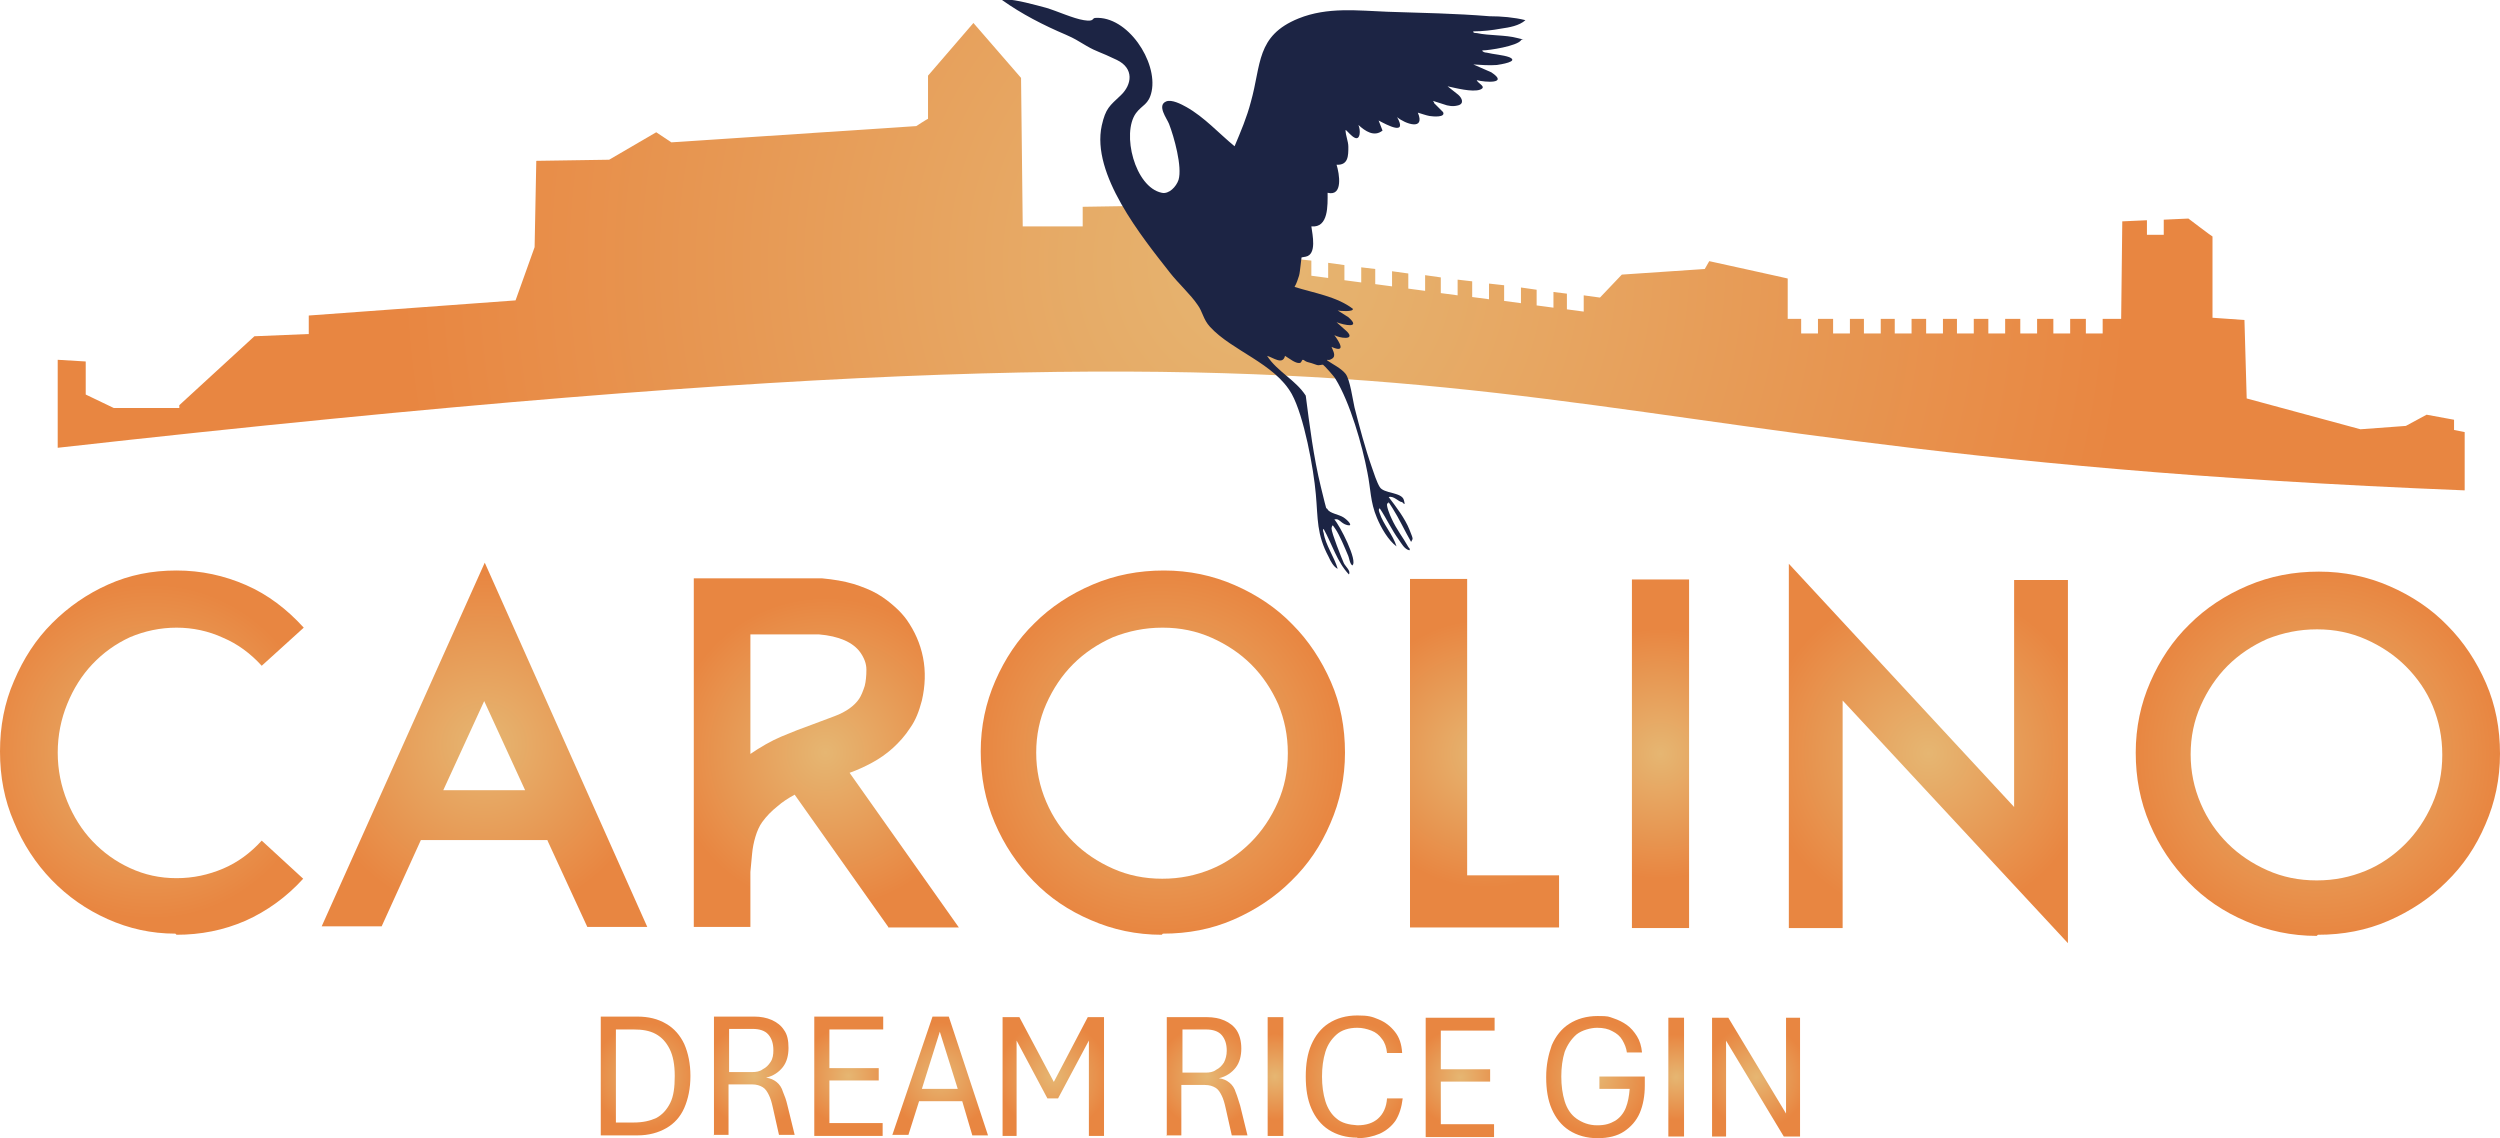 <?xml version="1.0" encoding="UTF-8"?> <svg xmlns="http://www.w3.org/2000/svg" xmlns:xlink="http://www.w3.org/1999/xlink" id="Layer_1" viewBox="0 0 446.1 203.1"><defs><style>.cls-1{fill:url(#radial-gradient-7);}.cls-2{fill:url(#radial-gradient-6);}.cls-3{fill:url(#radial-gradient-5);}.cls-4{fill:url(#radial-gradient-4);}.cls-5{fill:url(#radial-gradient-9);}.cls-6{fill:url(#radial-gradient-8);}.cls-7{fill:url(#radial-gradient-3);}.cls-8{fill:url(#radial-gradient-2);}.cls-9{fill:url(#radial-gradient);}.cls-10{fill:url(#radial-gradient-16);}.cls-11{fill:url(#radial-gradient-12);}.cls-12{fill:url(#radial-gradient-14);}.cls-13{fill:url(#radial-gradient-13);}.cls-14{fill:url(#radial-gradient-10);}.cls-15{fill:url(#radial-gradient-17);}.cls-16{fill:url(#radial-gradient-19);}.cls-17{fill:url(#radial-gradient-11);}.cls-18{fill:url(#radial-gradient-18);}.cls-19{fill:url(#radial-gradient-15);}.cls-20{fill:url(#radial-gradient-20);}.cls-21{fill:url(#radial-gradient-21);}.cls-22{fill:#1c2444;}</style><radialGradient id="radial-gradient" cx="225.7" cy="159.2" fx="225.7" fy="159.2" r="154.7" gradientTransform="translate(0 206) scale(1 -1)" gradientUnits="userSpaceOnUse"><stop offset="0" stop-color="#e6b672"></stop><stop offset="1" stop-color="#e88641"></stop></radialGradient><radialGradient id="radial-gradient-2" cx="115.2" cy="14" fx="115.2" fy="14" r="9.4" gradientTransform="translate(0 206) scale(1 -1)" gradientUnits="userSpaceOnUse"><stop offset="0" stop-color="#e6b672"></stop><stop offset="1" stop-color="#e88641"></stop></radialGradient><radialGradient id="radial-gradient-3" cx="134.6" cy="14" fx="134.6" fy="14" r="9.1" gradientTransform="translate(0 206) scale(1 -1)" gradientUnits="userSpaceOnUse"><stop offset="0" stop-color="#e6b672"></stop><stop offset="1" stop-color="#e88641"></stop></radialGradient><radialGradient id="radial-gradient-4" cx="151.4" cy="14" fx="151.4" fy="14" r="8.7" gradientTransform="translate(0 206) scale(1 -1)" gradientUnits="userSpaceOnUse"><stop offset="0" stop-color="#e6b672"></stop><stop offset="1" stop-color="#e88641"></stop></radialGradient><radialGradient id="radial-gradient-5" cx="167.8" cy="13.9" fx="167.8" fy="13.9" r="9.6" gradientTransform="translate(0 206) scale(1 -1)" gradientUnits="userSpaceOnUse"><stop offset="0" stop-color="#e6b672"></stop><stop offset="1" stop-color="#e88641"></stop></radialGradient><radialGradient id="radial-gradient-6" cx="188" cy="13.9" fx="188" fy="13.9" r="9.9" gradientTransform="translate(0 206) scale(1 -1)" gradientUnits="userSpaceOnUse"><stop offset="0" stop-color="#e6b672"></stop><stop offset="1" stop-color="#e88641"></stop></radialGradient><radialGradient id="radial-gradient-7" cx="215.4" cy="13.9" fx="215.4" fy="13.9" r="9.1" gradientTransform="translate(0 206) scale(1 -1)" gradientUnits="userSpaceOnUse"><stop offset="0" stop-color="#e6b672"></stop><stop offset="1" stop-color="#e88641"></stop></radialGradient><radialGradient id="radial-gradient-8" cx="227.5" cy="13.9" fx="227.5" fy="13.9" r="7.6" gradientTransform="translate(0 206) scale(1 -1)" gradientUnits="userSpaceOnUse"><stop offset="0" stop-color="#e6b672"></stop><stop offset="1" stop-color="#e88641"></stop></radialGradient><radialGradient id="radial-gradient-9" cx="241.7" cy="13.9" fx="241.7" fy="13.9" r="9.8" gradientTransform="translate(0 206) scale(1 -1)" gradientUnits="userSpaceOnUse"><stop offset="0" stop-color="#e6b672"></stop><stop offset="1" stop-color="#e88641"></stop></radialGradient><radialGradient id="radial-gradient-10" cx="260.6" cy="13.8" fx="260.6" fy="13.8" r="8.7" gradientTransform="translate(0 206) scale(1 -1)" gradientUnits="userSpaceOnUse"><stop offset="0" stop-color="#e6b672"></stop><stop offset="1" stop-color="#e88641"></stop></radialGradient><radialGradient id="radial-gradient-11" cx="284.7" cy="13.8" fx="284.7" fy="13.8" r="9.9" gradientTransform="translate(0 206) scale(1 -1)" gradientUnits="userSpaceOnUse"><stop offset="0" stop-color="#e6b672"></stop><stop offset="1" stop-color="#e88641"></stop></radialGradient><radialGradient id="radial-gradient-12" cx="299.1" cy="13.8" fx="299.1" fy="13.8" r="7.6" gradientTransform="translate(0 206) scale(1 -1)" gradientUnits="userSpaceOnUse"><stop offset="0" stop-color="#e6b672"></stop><stop offset="1" stop-color="#e88641"></stop></radialGradient><radialGradient id="radial-gradient-13" cx="313.4" cy="13.8" fx="313.4" fy="13.8" r="9.3" gradientTransform="translate(0 206) scale(1 -1)" gradientUnits="userSpaceOnUse"><stop offset="0" stop-color="#e6b672"></stop><stop offset="1" stop-color="#e88641"></stop></radialGradient><radialGradient id="radial-gradient-14" cx="27" cy="71.9" fx="27" fy="71.9" r="29.9" gradientTransform="translate(0 206) scale(1 -1)" gradientUnits="userSpaceOnUse"><stop offset="0" stop-color="#e6b672"></stop><stop offset="1" stop-color="#e88641"></stop></radialGradient><radialGradient id="radial-gradient-15" cx="86.4" cy="73.1" fx="86.4" fy="73.1" r="30.8" gradientTransform="translate(0 206) scale(1 -1)" gradientUnits="userSpaceOnUse"><stop offset="0" stop-color="#e6b672"></stop><stop offset="1" stop-color="#e88641"></stop></radialGradient><radialGradient id="radial-gradient-16" cx="147.3" cy="71.7" fx="147.3" fy="71.7" r="27.7" gradientTransform="translate(0 206) scale(1 -1)" gradientUnits="userSpaceOnUse"><stop offset="0" stop-color="#e6b672"></stop><stop offset="1" stop-color="#e88641"></stop></radialGradient><radialGradient id="radial-gradient-17" cx="207.3" cy="71.7" fx="207.3" fy="71.7" r="32.5" gradientTransform="translate(0 206) scale(1 -1)" gradientUnits="userSpaceOnUse"><stop offset="0" stop-color="#e6b672"></stop><stop offset="1" stop-color="#e88641"></stop></radialGradient><radialGradient id="radial-gradient-18" cx="264.9" cy="71.5" fx="264.9" fy="71.5" r="23.9" gradientTransform="translate(0 206) scale(1 -1)" gradientUnits="userSpaceOnUse"><stop offset="0" stop-color="#e6b672"></stop><stop offset="1" stop-color="#e88641"></stop></radialGradient><radialGradient id="radial-gradient-19" cx="296.3" cy="71.5" fx="296.3" fy="71.5" r="22.3" gradientTransform="translate(0 206) scale(1 -1)" gradientUnits="userSpaceOnUse"><stop offset="0" stop-color="#e6b672"></stop><stop offset="1" stop-color="#e88641"></stop></radialGradient><radialGradient id="radial-gradient-20" cx="344.1" cy="71.6" fx="344.1" fy="71.6" r="29.7" gradientTransform="translate(0 206) scale(1 -1)" gradientUnits="userSpaceOnUse"><stop offset="0" stop-color="#e6b672"></stop><stop offset="1" stop-color="#e88641"></stop></radialGradient><radialGradient id="radial-gradient-21" cx="413.4" cy="71.4" fx="413.4" fy="71.4" r="32.5" gradientTransform="translate(0 206) scale(1 -1)" gradientUnits="userSpaceOnUse"><stop offset="0" stop-color="#e6b672"></stop><stop offset="1" stop-color="#e88641"></stop></radialGradient></defs><path class="cls-9" d="M437.9,77.6v-2.7l-4.9-.9-3.7,2c-2.7.2-5.4.4-8.1.6l-20.3-5.5-.4-14-5.7-.4v-14.5c-.1,0-4.3-3.2-4.3-3.2l-4.4.2v2.7h-3c0,0,0-2.6,0-2.6l-4.4.2-.2,17.4h-3.3v2.6h-3v-2.6h-2.8v2.6h-3v-2.6h-2.9v2.6h-3v-2.6h-2.7v2.6h-3v-2.6h-2.6v2.6h-3v-2.6h-2.5v2.6h-3v-2.6h-2.6v2.6h-3v-2.6h-2.5v2.6h-3v-2.6h-2.5v2.6h-3v-2.6h-2.7v2.6h-3v-2.6h-2.4v-7.2c.1,0-14-3.1-14-3.1l-.8,1.4-14.8,1-3.9,4.1-2.9-.4v2.9l-3-.4v-2.8l-2.4-.3v2.8l-3-.4v-2.8l-2.8-.4v2.8l-3-.4v-2.8l-2.7-.3v2.8l-3-.4v-2.8l-2.6-.3v2.8l-3-.4v-2.8l-2.8-.4v2.8l-3-.4v-2.7l-2.9-.4v2.7l-3-.4v-2.7l-2.5-.3v2.7l-3-.4v-2.7l-2.9-.4v2.7l-3-.4v-2.7l-2.8-.3v2.6l-3-.4v-2.6l-2.7-.4v2.7l-3-.4v-2.6l-2.8-.4v2.6l-3-.4v-2.6l-2.1-.3-9-4.1v-3.2l-12.4.2v3.5h-10.7l-.3-26.5-8.5-9.8-8.1,9.4v7.7c-.1,0-2.1,1.3-2.1,1.3l-43.7,2.9-2.7-1.8-8.4,4.9-13,.2-.3,15.4-3.4,9.5-36.9,2.7v3.3l-9.7.4-13.4,12.3v.5h-11.7l-5-2.4v-5.9l-5-.3v15.7c278.7-31.2,238.5,0,429.5,7.6v-10.4l-2.5-.5.6,1Z"></path><path class="cls-8" d="M107.2,202.6v-21.2h6.5c2,0,3.7.4,5.2,1.3,1.4.8,2.5,2.1,3.2,3.6.7,1.6,1.1,3.5,1.1,5.7s-.4,4.1-1.1,5.7-1.8,2.8-3.2,3.6c-1.4.8-3.1,1.3-5.2,1.3h-6.5ZM109.9,200.3h3.2c1.6,0,2.9-.3,4-.8,1.1-.6,1.9-1.5,2.5-2.7s.8-2.8.8-4.8-.3-3.6-.9-4.8-1.4-2.1-2.5-2.7-2.4-.8-3.9-.8h-3.2v16.7h0Z"></path><path class="cls-7" d="M127.4,202.6v-21.2h7.2c1.1,0,2.2.2,3.1.6.9.4,1.7,1,2.2,1.8.6.8.8,1.9.8,3.2s-.3,2.5-1,3.4-1.7,1.6-3,1.9c.8.1,1.4.4,1.9.8.5.4.9,1,1.1,1.7.3.7.6,1.5.8,2.4l1.3,5.3h-2.8l-1.1-4.9c-.2-.9-.4-1.6-.7-2.2s-.6-1.1-1.1-1.4c-.5-.3-1.1-.5-1.9-.5h-4.2v9h-2.7,0ZM130.1,191.3h4.1c.7,0,1.4-.1,1.9-.5.6-.3,1-.7,1.4-1.3s.5-1.3.5-2.1c0-1.2-.3-2.1-.9-2.8-.6-.7-1.6-1-2.8-1h-4.2v7.6h0Z"></path><path class="cls-4" d="M145.3,202.6v-21.2h12.3v2.3h-9.6v6.9h8.8v2.2h-8.8v7.6h9.5v2.3h-12.3.1Z"></path><path class="cls-3" d="M159.2,202.6l7.2-21.2h2.9l7,21.2h-2.8l-1.8-6.1h-7.7l-1.9,6h-2.9ZM164.6,194.3h6.3l-3.2-10.2-3.2,10.2h0Z"></path><path class="cls-2" d="M178.9,202.7v-21.2h3l6.7,12.6h-1.1l6.6-12.6h2.9v21.2h-2.7v-18.9h1l-6.5,12.2h-1.9l-6.5-12.2h1v18.9h-2.6.1Z"></path><path class="cls-1" d="M208.2,202.7v-21.2h7.2c1.1,0,2.2.2,3.1.6.9.4,1.7,1,2.2,1.8s.8,1.9.8,3.2-.3,2.5-1,3.4-1.7,1.6-3,1.9c.8.1,1.4.4,1.9.8.5.4.9,1,1.1,1.7.3.7.5,1.5.8,2.4l1.3,5.3h-2.8l-1.1-4.9c-.2-.9-.4-1.6-.7-2.2-.3-.6-.6-1.1-1.1-1.4-.5-.3-1.1-.5-1.9-.5h-4.2v9h-2.7,0ZM211,191.4h4.1c.7,0,1.4-.1,1.9-.5.6-.3,1-.7,1.4-1.3.3-.6.5-1.3.5-2.1,0-1.2-.3-2.1-.9-2.8-.6-.7-1.6-1-2.8-1h-4.2v7.6h0Z"></path><path class="cls-6" d="M226.2,202.7v-21.2h2.8v21.2h-2.8Z"></path><path class="cls-5" d="M242.2,203c-2,0-3.7-.5-5.1-1.4-1.4-.9-2.4-2.2-3.1-3.8s-1-3.5-1-5.7.3-4.1,1-5.7c.7-1.6,1.7-2.9,3.1-3.8,1.4-.9,3.1-1.4,5.1-1.4s2.6.2,3.8.7,2.1,1.2,2.9,2.2c.8,1,1.2,2.2,1.3,3.8h-2.7c-.1-1-.4-1.9-.9-2.5-.5-.7-1.1-1.2-1.9-1.5-.8-.3-1.6-.5-2.5-.5-1.5,0-2.8.4-3.7,1.2s-1.6,1.8-2,3.1-.6,2.8-.6,4.4.2,3.1.6,4.4,1.1,2.4,2,3.1c.9.8,2.2,1.1,3.7,1.2,1.6,0,2.8-.4,3.7-1.2s1.5-2,1.6-3.6h2.8c-.2,1.6-.6,2.9-1.3,4-.7,1-1.7,1.8-2.8,2.3-1.2.5-2.5.8-4,.8h0Z"></path><path class="cls-14" d="M254.4,202.8v-21.2h12.3v2.3h-9.6v6.9h8.8v2.2h-8.8v7.6h9.5v2.3h-12.3.1Z"></path><path class="cls-17" d="M285.1,203.1c-2,0-3.7-.5-5.1-1.4s-2.4-2.2-3.1-3.8-1-3.5-1-5.7.4-4,1-5.7c.7-1.6,1.7-2.9,3.1-3.8,1.4-.9,3.1-1.4,5.1-1.4s1.9.1,2.8.4c.9.3,1.7.7,2.4,1.2.7.5,1.3,1.2,1.8,2s.8,1.8.9,2.9h-2.7c-.1-.8-.4-1.5-.8-2.2s-1-1.2-1.8-1.6c-.7-.4-1.6-.6-2.7-.6s-2.7.4-3.7,1.2c-.9.8-1.6,1.8-2.1,3.1-.4,1.3-.6,2.8-.6,4.4s.2,3.1.6,4.4c.4,1.3,1.1,2.4,2.1,3.1s2.2,1.2,3.7,1.2,2.3-.3,3.2-.8c.8-.5,1.5-1.3,1.9-2.3s.6-2.1.7-3.4h-5.4v-2.2h8.1v1.6c0,1.8-.3,3.5-.9,4.9s-1.6,2.5-2.8,3.3c-1.2.8-2.8,1.2-4.7,1.2h0Z"></path><path class="cls-11" d="M297.7,202.8v-21.2h2.8v21.2h-2.8Z"></path><path class="cls-13" d="M305.5,202.8v-21.2h2.9l10.3,17.1v-17.1h2.5v21.2h-2.9l-10.3-17.1v17.1h-2.5Z"></path><path class="cls-12" d="M31.3,166.6c-4.3,0-8.3-.9-12.1-2.6-3.8-1.7-7.1-4-10-7-2.8-2.9-5.1-6.4-6.7-10.3-1.7-3.9-2.5-8.1-2.5-12.6s.8-8.7,2.5-12.6c1.7-4,3.9-7.4,6.8-10.3,2.9-2.9,6.2-5.2,10-6.9,3.8-1.7,7.8-2.5,12.2-2.5s8.5.9,12.4,2.6,7.3,4.3,10.3,7.6l-7.5,6.8c-2-2.2-4.3-3.9-6.9-5-2.6-1.2-5.4-1.8-8.3-1.8s-5.7.6-8.3,1.7c-2.6,1.2-4.8,2.8-6.7,4.8-1.9,2-3.4,4.4-4.5,7.1-1.1,2.7-1.7,5.6-1.7,8.7s.6,6,1.7,8.7c1.1,2.7,2.6,5.1,4.5,7.1s4.1,3.6,6.7,4.8,5.3,1.8,8.3,1.8,5.7-.6,8.3-1.7c2.6-1.1,4.9-2.8,6.9-5l7.4,6.8c-3,3.3-6.5,5.8-10.3,7.5-3.9,1.7-8,2.5-12.3,2.5l-.2-.2Z"></path><path class="cls-19" d="M97.7,149.9h-22.6l-7,15.4h-10.7l29.1-64.9,29,65h-10.7l-7.1-15.4h0ZM93.7,141l-7.3-15.9-7.3,15.9h14.6Z"></path><path class="cls-10" d="M158.5,165.4l-16.7-23.6c-1.1.6-2.2,1.3-3.1,2.1-1,.8-1.9,1.7-2.7,2.8-.5.7-.9,1.6-1.2,2.6s-.5,2-.6,3.1-.2,2.2-.3,3.2v9.8h-10.1v-62.2h22.9c2.1.2,3.9.5,5.6,1,1.6.5,3.1,1.1,4.3,1.8,1.2.7,2.2,1.5,3.1,2.3.9.8,1.6,1.6,2.1,2.3,1.4,2,2.4,4.2,2.9,6.7s.4,5.1-.2,7.7c-.5,1.9-1.1,3.5-2.1,4.9-.9,1.4-2,2.6-3.1,3.6s-2.4,1.9-3.7,2.6c-1.3.7-2.6,1.3-4,1.8l19.5,27.6h-12.6ZM133.8,134.6c1.9-1.3,3.8-2.4,5.7-3.2s3.7-1.5,5.4-2.1c1.6-.6,2.9-1.1,4-1.5,1.1-.4,2-.9,2.7-1.4s1.3-1.1,1.7-1.7.7-1.4,1-2.3c.2-.8.3-1.8.3-2.9s-.4-2.1-1.1-3.1c-1.3-1.8-3.8-2.9-7.4-3.2h-12.2v21.8-.4h0Z"></path><path class="cls-15" d="M207.3,166.8c-4.5,0-8.7-.9-12.6-2.6-4-1.7-7.4-4-10.3-7s-5.2-6.4-6.9-10.4-2.5-8.2-2.5-12.7.9-8.7,2.6-12.6c1.7-3.9,4-7.4,7-10.3,2.9-2.9,6.4-5.2,10.4-6.9,4-1.7,8.2-2.5,12.7-2.5s8.7.9,12.6,2.6c3.9,1.7,7.4,4,10.3,7,2.9,2.9,5.2,6.4,6.9,10.3s2.5,8.1,2.5,12.6-.9,8.7-2.6,12.6c-1.7,4-4,7.4-7,10.3-2.9,2.9-6.4,5.2-10.3,6.9-3.9,1.7-8.1,2.5-12.6,2.5l-.2.2ZM207.4,112c-3.1,0-6,.6-8.8,1.7-2.7,1.2-5.1,2.8-7.1,4.8s-3.6,4.4-4.8,7.1c-1.2,2.7-1.8,5.6-1.8,8.7s.6,6,1.8,8.8,2.8,5.1,4.8,7.1,4.4,3.6,7.1,4.8c2.7,1.2,5.6,1.8,8.8,1.8s6-.6,8.7-1.7,5.1-2.8,7.1-4.8,3.6-4.4,4.8-7.1c1.2-2.7,1.8-5.6,1.8-8.8s-.6-6-1.7-8.7c-1.2-2.7-2.8-5.1-4.8-7.1s-4.4-3.6-7.1-4.8c-2.7-1.2-5.6-1.8-8.7-1.8h-.1Z"></path><path class="cls-18" d="M251.6,165.5v-62.2h10.2v52.9h16.4v9.3h-26.6Z"></path><path class="cls-16" d="M291.2,165.6v-62.2h10.2v62.2h-10.2Z"></path><path class="cls-20" d="M328.8,125.1v40.5h-9.6v-65l40.2,43.4v-40.5h9.6v64.8l-40.2-43.3h0Z"></path><path class="cls-21" d="M413.4,167c-4.5,0-8.7-.9-12.6-2.6-4-1.7-7.4-4-10.3-7s-5.2-6.4-6.9-10.4c-1.7-4-2.5-8.2-2.5-12.7s.9-8.7,2.6-12.6,4-7.4,7-10.3c2.9-2.9,6.4-5.2,10.4-6.9,4-1.7,8.2-2.5,12.7-2.5s8.7.9,12.6,2.6,7.4,4,10.3,7c2.9,2.9,5.2,6.4,6.9,10.3,1.7,3.9,2.5,8.1,2.5,12.6s-.9,8.7-2.6,12.6c-1.7,4-4,7.4-7,10.3-2.9,2.9-6.4,5.2-10.3,6.9s-8.1,2.5-12.6,2.5l-.2.2ZM413.4,112.3c-3.1,0-6,.6-8.8,1.7-2.7,1.2-5.1,2.8-7.1,4.8s-3.6,4.4-4.8,7.1c-1.2,2.7-1.8,5.6-1.8,8.7s.6,6,1.8,8.8,2.8,5.1,4.8,7.1,4.4,3.6,7.1,4.8,5.6,1.8,8.8,1.8,6-.6,8.7-1.7,5.1-2.8,7.1-4.8,3.6-4.4,4.8-7.1c1.2-2.7,1.8-5.6,1.8-8.8s-.6-6-1.7-8.7-2.8-5.1-4.8-7.1-4.4-3.6-7.1-4.8c-2.7-1.2-5.6-1.8-8.7-1.8h0Z"></path><g id="xp8vVs"><path class="cls-22" d="M255.9,18.4l1.6,1.6c.5,1-1.8.8-2.4.7s-1.4-.4-2.1-.6c1.4,3.3-2.3,2-3.7.8,1.9,3.4-1.8,1.4-3.3.6l.7,1.8c-1.5,1.2-3.1.1-4.3-1,.2.5.3,1.1.2,1.7-.4,1.9-2.3-.9-2.5-.8,0,1,.5,2,.5,3,0,1.6,0,3.3-2.1,3.2.5,1.6,1.2,5.7-1.6,5,0,2.2.2,6.3-2.9,6,.2,1.5,1,5-1,5.4s-.7,0-.7,0c-.1,0-.3,2.8-.5,3.4s-.4,1.3-.8,2c3.5,1.1,7.5,1.7,10.4,3.9.2.6-2.4.4-2.7.3l1.9,1.2c2.4,2.1-.8,1.4-2.1.9l1.9,1.7c1.5,1.6-1.5,1.1-2.3.6.9,1.2,2.2,3.3-.5,2.1.2.6.9,1.6.1,2.1-.8.5-.7,0-.9.3,1,.7,2.5,1.4,3.3,2.4s1.3,4.7,1.6,6c.9,3.5,1.9,7.3,3.1,10.7.3.9.9,2.7,1.4,3.5.7,1.2,3.9.9,4.3,2.3s-.2.4-.3.4c-.6,0-1.5-1.2-2.4-.9,1.3,1.7,2.9,3.8,3.7,5.8s.6,1.5.3,2.2c-1.1-1.9-2.1-4.1-3.3-6s-.5-.7-.9-.9c-.4.2.5,2.3.7,2.7.9,2,2,3.3,3,5.1.1.2.4.3.2.6-.9-.2-1.4-1.2-1.9-1.9-1.3-1.8-2.2-3.8-3.4-5.6-.3.2-.1.6,0,.9.6,1.9,2.4,3.9,3,5.9-1.5-1.1-2.8-3.4-3.5-5.1-1.2-2.8-1.1-5.2-1.7-8.1-.9-4.8-3.1-12.5-5.7-16.7-.2-.4-2-2.4-2.2-2.5s-.7.2-1.2,0-1.2-.4-1.6-.5-.6-.4-.8-.4-.2.3-.4.5c-.7.4-2.1-.8-2.8-1.2-.4,1.7-2.1.3-3.2,0,1.8,2.8,5.1,4.3,6.9,7.1.7,5.4,1.4,11,2.7,16.3s.8,3.3,1.2,4,2,.9,2.8,1.4,1.9,1.7.7,1.4-1.4-1.3-2.3-1c.9.9,4.3,7.5,3.2,8.2-.5-.4-.5-1.3-.8-1.9-.5-1.2-1.5-3.6-2.2-4.6s-.3-.5-.6-.6c0,.2-.1.3-.1.5,0,.8,1.8,5.3,2.2,6.2.3.6,1.3,1.4.9,2-2.1-2.2-3-5.4-4.5-8.1-.2,0-.1.5,0,.7.3,2.1,1.9,4.3,2.5,6.4-.7-.3-1.3-1.4-1.6-2.1-2.2-4.1-1.9-6.8-2.3-11.2-.4-4.6-2.1-13.9-4.3-17.9-3.1-5.5-10.7-7.7-14.6-12-1.2-1.3-1.3-2.7-2.2-3.9-1.2-1.8-3.5-3.9-4.9-5.7-5.1-6.5-14.1-17.6-12.2-26.3.7-3.1,1.4-3.5,3.4-5.4s2.4-4.8-.7-6.3-3.5-1.4-5.4-2.5-1.9-1.2-3.7-2c-4-1.7-7.9-3.7-11.4-6.2,0-.2.4-.1.6-.1,1.9,0,5.4,1,7.3,1.5,2,.6,4.8,1.9,6.7,2.2,1.9.3,1.4-.3,2-.4,5.8-.4,11.2,7.8,10.1,13.1-.5,2.4-1.7,2.4-2.8,3.9-2.6,3.6-.2,13.2,4.6,14.2,1.3.3,2.6-1.1,3-2.3.7-2.3-.8-7.7-1.7-10-.4-1-2.2-3.3-.5-4,1-.4,2.7.5,3.6,1,3.2,1.8,5.8,4.7,8.6,7,1.1-2.6,2.2-5.2,2.9-7.9,1.9-6.7.9-11.8,8.5-14.9,5.2-2.1,10.6-1.4,15.9-1.2,6.1.2,12.1.3,18.2.8,2.1,0,4.4.2,6.4.7-1.1,1-2.9,1.3-4.3,1.5-1.6.3-3.4.5-5,.5-.1.3.4.3.6.3,2.3.5,5.1.3,7.3.9s.8,0,.6.4c-.7,1-5.6,1.8-6.9,1.8,0,.3.6.4.8.4,1.2.3,2.9.4,4,.8,1.9.8-1.6,1.3-2.2,1.4-1.3.1-2.9,0-4.2-.1l3.2,1.4c3.2,2.1-1.1,1.8-2.6,1.4.2.6,1.9,1.2.6,1.7-1.4.5-4.4-.3-5.8-.6l1.9,1.5c.7.6,1.1,1.6,0,1.9s-1.8,0-2,0l-2.5-.8.2.3Z"></path></g></svg> 